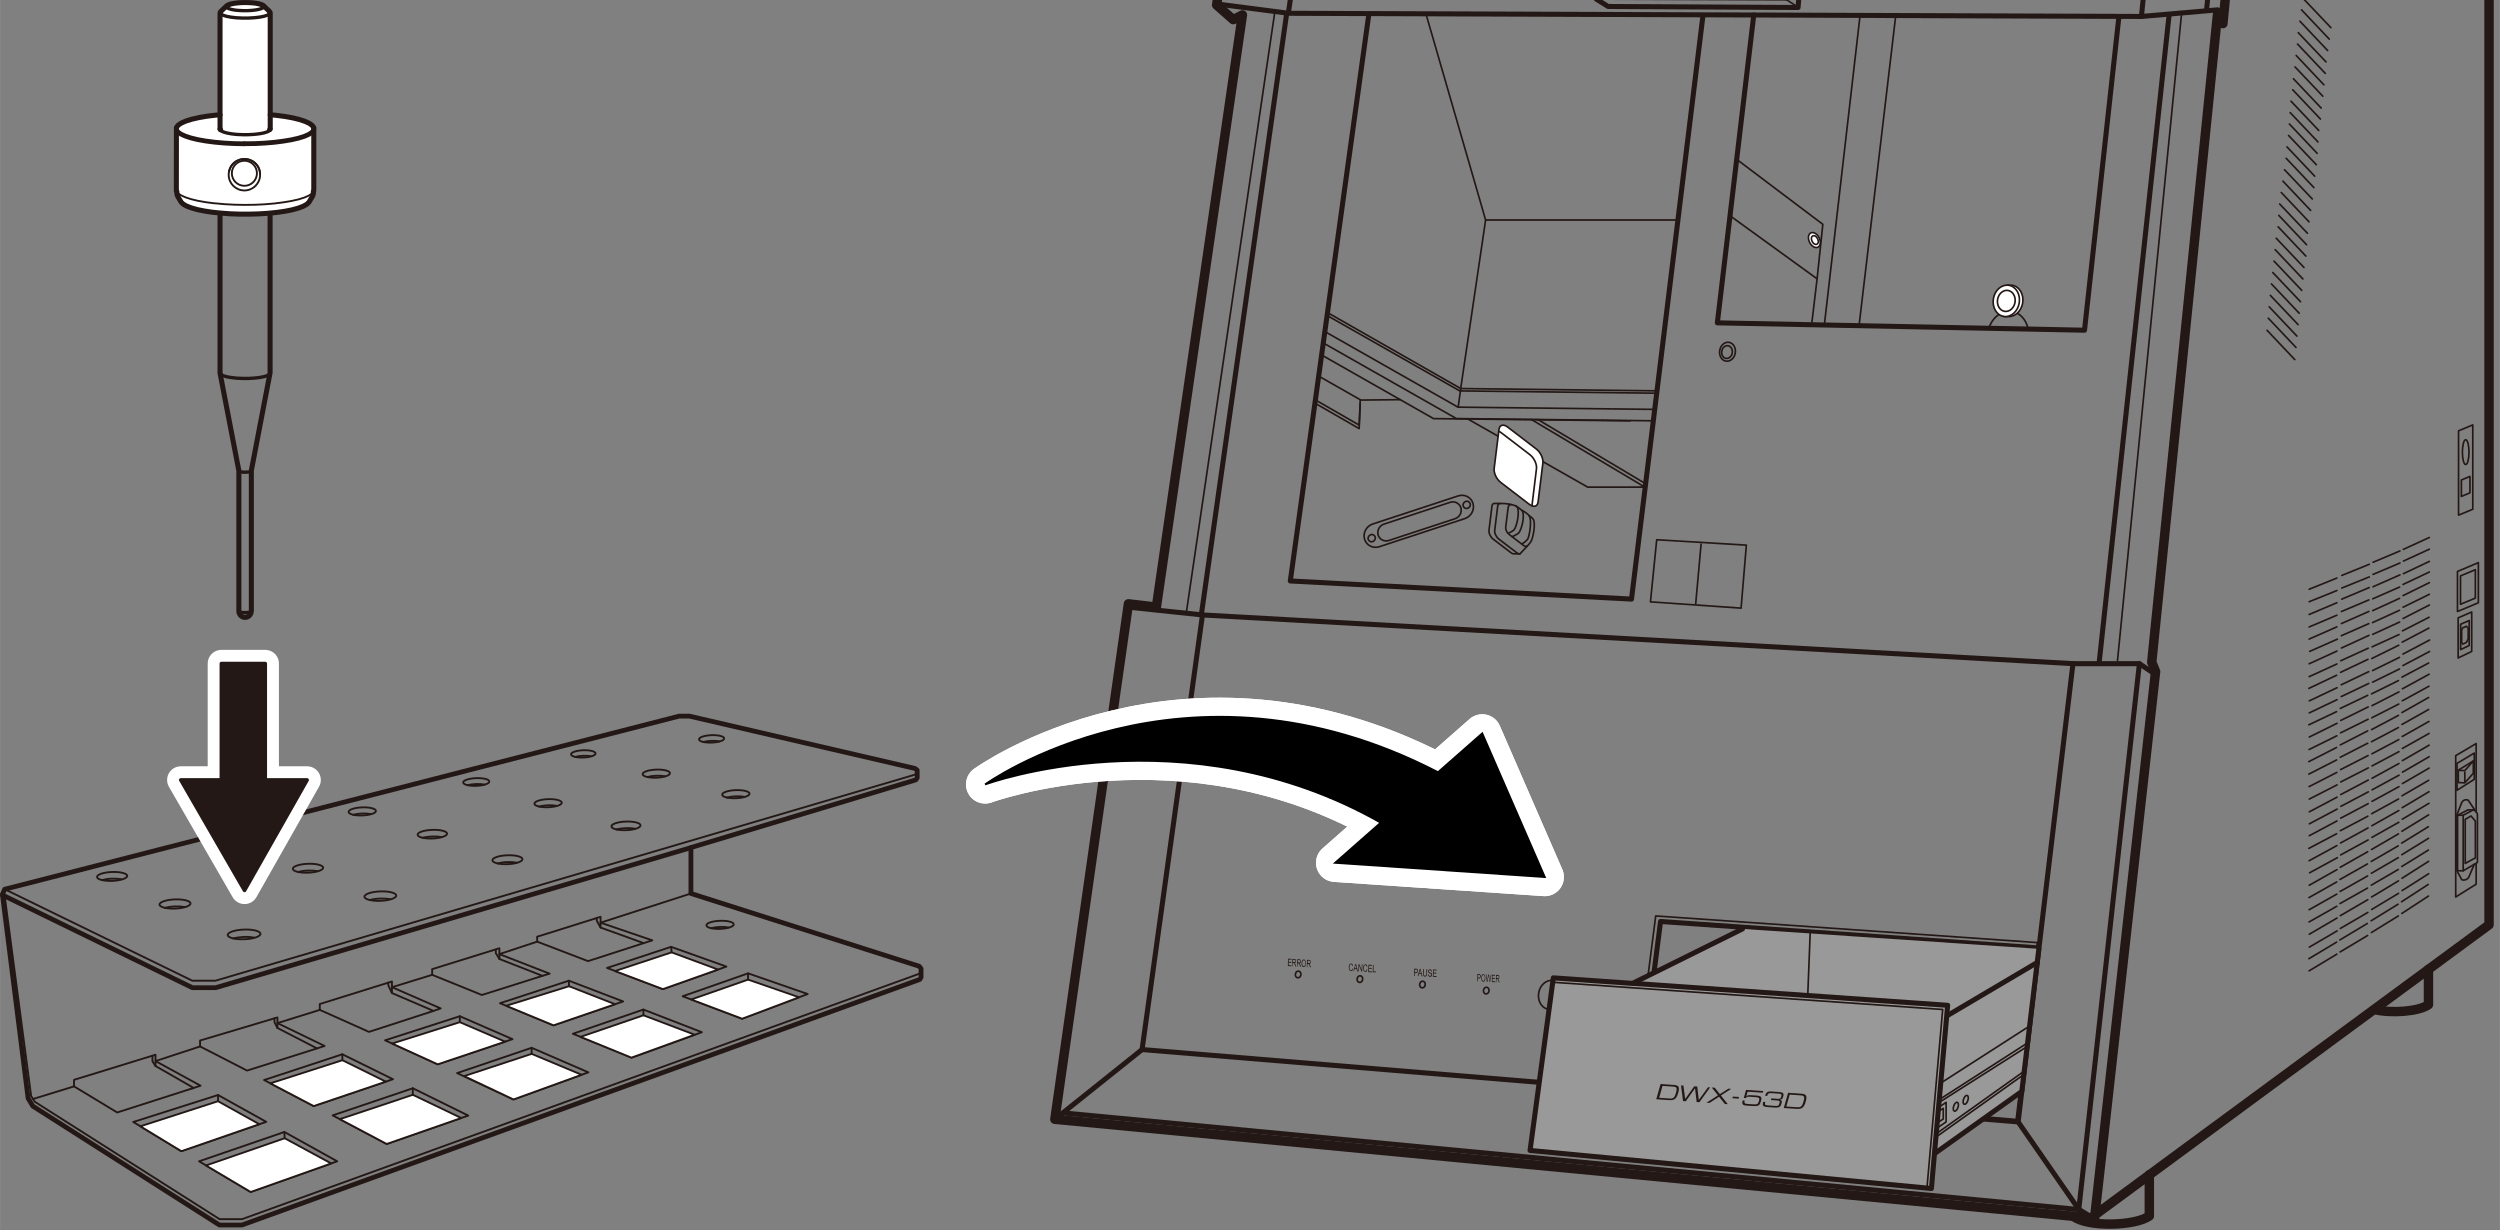 <?xml version="1.0" encoding="UTF-8"?><svg xmlns="http://www.w3.org/2000/svg" width="130.76mm" height="64.36mm" xmlns:xlink="http://www.w3.org/1999/xlink" viewBox="0 0 370.67 182.45"><rect x="0" y="0" width="370.67" height="182.45" fill="#808080" stroke="none"/><defs><style>.cls-1,.cls-2,.cls-3,.cls-4,.cls-5,.cls-6,.cls-7,.cls-8,.cls-9,.cls-10,.cls-11,.cls-12,.cls-13,.cls-14{stroke-linecap:round;stroke-linejoin:round;}.cls-1,.cls-2,.cls-3,.cls-5,.cls-6,.cls-7,.cls-8,.cls-10,.cls-11,.cls-13,.cls-14{stroke:#231815;}.cls-1,.cls-3{stroke-width:.25px;}.cls-1,.cls-4,.cls-8,.cls-15{fill:#fff;}.cls-2{fill:#999;}.cls-2,.cls-10{stroke-width:.75px;}.cls-16{fill:#231815;}.cls-16,.cls-17,.cls-15{stroke-width:0px;}.cls-3,.cls-5,.cls-17,.cls-6,.cls-7,.cls-9,.cls-10,.cls-11,.cls-13,.cls-14{fill:none;}.cls-4{stroke-width:5.67px;}.cls-4,.cls-9,.cls-12{stroke:#fff;}.cls-5{stroke-width:.71px;}.cls-6{stroke-width:1.4px;}.cls-7{stroke-width:.75px;}.cls-8,.cls-18,.cls-11,.cls-12{stroke-width:.28px;}.cls-18{stroke:#000;}.cls-19{clip-path:url(#clippath);}.cls-9{stroke-width:4.06px;}.cls-13{stroke-width:.54px;}.cls-14{stroke-width:.5px;}</style><clipPath id="clippath"><rect class="cls-17" x="148.4" width="222.27" height="182.45"/></clipPath></defs><g id="_レイヤー_2"><g class="cls-19"><ellipse class="cls-3" cx="229.92" cy="147.53" rx="2.16" ry="1.8" transform="translate(46.39 349.87) rotate(-80.48)"/><polygon class="cls-3" points="298.94 165.99 242.21 161.31 245.49 135.81 302.08 139.76 298.94 165.99"/><polyline class="cls-10" points="302.21 140.55 246.21 136.63 243.01 161.58"/><polyline class="cls-10" points="178.29 91.18 169.33 155.62 299.23 166.35 307.36 98.4"/><polyline class="cls-2" points="302.3 140.69 299.77 161.83 286.82 171.06 286.37 176.22 226.86 170.58 230.31 144.99 242.06 145.81 258.36 137.73"/><polyline class="cls-6" points="334.34 -32.4 369.05 -32.64 369.05 137.12 310.61 180.15"/><polyline class="cls-10" points="167.26 90.02 178.29 91.18 307.36 98.4 317.21 98.4 319.56 99.99"/><line class="cls-10" x1="169.33" y1="155.62" x2="156.4" y2="165.96"/><polyline class="cls-10" points="299.23 166.35 308.22 179.32 310.39 180.62"/><polyline class="cls-10" points="317.21 98.4 308.22 179.32 308.2 179.34 157.6 165.01"/><polyline class="cls-10" points="252.49 2.37 241.9 88.83 191.31 86.14 202.96 2.09"/><polyline class="cls-3" points="230.22 145.64 288.04 149.68 285.72 176.03"/><polyline class="cls-10" points="242.21 145.81 288.78 149.06 286.82 171.06"/><line class="cls-3" x1="270.51" y1="48.05" x2="275.76" y2="2.55"/><line class="cls-3" x1="275.67" y1="48.05" x2="281.03" y2="2.74"/><line class="cls-3" x1="216.58" y1="57.58" x2="220.27" y2="32.62"/><polyline class="cls-3" points="211.42 2.04 220.27 32.62 248.79 32.62"/><path class="cls-3" d="m196.83,46.35l19.75,11.26s.01,0,.02,0l28.99.34"/><path class="cls-3" d="m196.77,46.78l19.67,11.18s.01,0,.02,0l29.18.34"/><path class="cls-3" d="m196.47,49.18l19.7,11.19s.01,0,.02,0l29.1.33"/><path class="cls-3" d="m196.23,50.87l19.7,11.19s.01,0,.02,0l29.1.33"/><polyline class="cls-3" points="217.64 62.13 235.41 72.23 243.88 72.23 227.07 62.21"/><line class="cls-3" x1="228.03" y1="62.21" x2="244.05" y2="71.76"/><path class="cls-3" d="m195.96,52.64l16.59,9.43s.01,0,.02,0l29.1.33"/><polyline class="cls-3" points="195.65 55.84 201.77 59.32 207.62 59.26"/><polyline class="cls-3" points="195.16 59.37 201.52 63.03 201.68 59.32"/><polyline class="cls-3" points="195.16 59.89 201.52 63.55 201.68 59.84"/><line class="cls-3" x1="216.58" y1="57.61" x2="216.2" y2="60.38"/><line class="cls-3" x1="341.49" y1="-.23" x2="345.6" y2="4.1"/><line class="cls-3" x1="341.25" y1="1.46" x2="345.36" y2="5.8"/><line class="cls-3" x1="341.01" y1="3.15" x2="345.12" y2="7.49"/><line class="cls-3" x1="340.77" y1="4.85" x2="344.88" y2="9.18"/><line class="cls-3" x1="340.66" y1="6.54" x2="344.77" y2="10.88"/><line class="cls-3" x1="340.46" y1="8.23" x2="344.56" y2="12.57"/><line class="cls-3" x1="340.29" y1="9.93" x2="344.4" y2="14.26"/><line class="cls-3" x1="340.05" y1="11.68" x2="344.16" y2="16.02"/><line class="cls-3" x1="339.94" y1="13.31" x2="344.05" y2="17.65"/><line class="cls-3" x1="339.69" y1="15.01" x2="343.8" y2="19.34"/><line class="cls-3" x1="339.57" y1="16.7" x2="343.68" y2="21.04"/><line class="cls-3" x1="339.45" y1="18.39" x2="343.56" y2="22.73"/><line class="cls-3" x1="339.33" y1="20.09" x2="343.44" y2="24.42"/><line class="cls-3" x1="339.09" y1="21.78" x2="343.2" y2="26.12"/><line class="cls-3" x1="338.97" y1="23.47" x2="343.08" y2="27.81"/><line class="cls-3" x1="338.73" y1="25.17" x2="342.84" y2="29.5"/><line class="cls-3" x1="338.49" y1="26.86" x2="342.6" y2="31.2"/><line class="cls-3" x1="338.25" y1="28.55" x2="342.36" y2="32.89"/><line class="cls-3" x1="338.01" y1="30.25" x2="342.12" y2="34.58"/><line class="cls-3" x1="337.88" y1="31.94" x2="341.99" y2="36.28"/><line class="cls-3" x1="337.78" y1="33.63" x2="341.89" y2="37.97"/><line class="cls-3" x1="337.5" y1="35.33" x2="341.61" y2="39.66"/><line class="cls-3" x1="337.34" y1="37.02" x2="341.45" y2="41.36"/><line class="cls-3" x1="337.17" y1="38.72" x2="341.28" y2="43.05"/><line class="cls-3" x1="336.99" y1="40.41" x2="341.1" y2="44.74"/><line class="cls-3" x1="336.79" y1="42.1" x2="340.9" y2="46.44"/><line class="cls-3" x1="336.63" y1="43.8" x2="340.74" y2="48.13"/><line class="cls-3" x1="336.45" y1="45.49" x2="340.56" y2="49.83"/><line class="cls-3" x1="336.32" y1="47.18" x2="340.43" y2="51.52"/><line class="cls-3" x1="336.14" y1="48.98" x2="340.25" y2="53.32"/><line class="cls-3" x1="346.49" y1="85.71" x2="342.38" y2="87.37"/><line class="cls-3" x1="346.49" y1="87.56" x2="342.38" y2="89.22"/><line class="cls-3" x1="346.49" y1="89.37" x2="342.38" y2="91.11"/><line class="cls-3" x1="346.49" y1="91.22" x2="342.38" y2="92.96"/><line class="cls-3" x1="346.48" y1="92.95" x2="342.37" y2="94.76"/><line class="cls-3" x1="346.56" y1="94.77" x2="342.46" y2="96.58"/><line class="cls-3" x1="346.49" y1="96.54" x2="342.38" y2="98.42"/><line class="cls-3" x1="346.49" y1="98.45" x2="342.38" y2="100.33"/><line class="cls-3" x1="346.45" y1="100.12" x2="342.34" y2="102.07"/><line class="cls-3" x1="346.51" y1="101.97" x2="342.4" y2="103.92"/><line class="cls-3" x1="346.51" y1="103.74" x2="342.4" y2="105.7"/><line class="cls-3" x1="346.44" y1="105.52" x2="342.33" y2="107.47"/><line class="cls-3" x1="346.51" y1="107.25" x2="342.4" y2="109.28"/><line class="cls-3" x1="346.48" y1="109.1" x2="342.37" y2="111.13"/><line class="cls-3" x1="346.44" y1="110.83" x2="342.33" y2="112.93"/><line class="cls-3" x1="346.44" y1="112.68" x2="342.33" y2="114.78"/><line class="cls-3" x1="346.48" y1="114.53" x2="342.37" y2="116.63"/><line class="cls-3" x1="346.51" y1="116.38" x2="342.4" y2="118.48"/><line class="cls-3" x1="346.51" y1="118.2" x2="342.4" y2="120.37"/><line class="cls-3" x1="346.52" y1="119.97" x2="342.41" y2="122.15"/><line class="cls-3" x1="346.5" y1="121.73" x2="342.4" y2="123.91"/><line class="cls-3" x1="346.45" y1="123.62" x2="342.34" y2="125.79"/><line class="cls-3" x1="346.49" y1="125.38" x2="342.38" y2="127.62"/><line class="cls-3" x1="346.56" y1="127.17" x2="342.45" y2="129.41"/><line class="cls-3" x1="346.5" y1="128.94" x2="342.39" y2="131.26"/><line class="cls-3" x1="346.46" y1="130.77" x2="342.35" y2="133.09"/><line class="cls-3" x1="346.48" y1="132.57" x2="342.37" y2="134.89"/><line class="cls-3" x1="346.47" y1="134.38" x2="342.36" y2="136.7"/><line class="cls-3" x1="346.51" y1="136.12" x2="342.4" y2="138.52"/><line class="cls-3" x1="346.52" y1="138.03" x2="342.41" y2="140.43"/><line class="cls-3" x1="346.45" y1="139.69" x2="342.34" y2="142.15"/><line class="cls-3" x1="346.48" y1="141.48" x2="342.37" y2="143.95"/><line class="cls-3" x1="351.29" y1="83.67" x2="347.22" y2="85.32"/><line class="cls-3" x1="351.29" y1="85.54" x2="347.22" y2="87.19"/><line class="cls-3" x1="351.28" y1="87.12" x2="347.21" y2="88.84"/><line class="cls-3" x1="351.23" y1="88.95" x2="347.17" y2="90.67"/><line class="cls-3" x1="351.23" y1="90.66" x2="347.16" y2="92.46"/><line class="cls-3" x1="351.22" y1="92.47" x2="347.15" y2="94.26"/><line class="cls-3" x1="351.24" y1="94.21" x2="347.17" y2="96.08"/><line class="cls-3" x1="351.14" y1="96.11" x2="347.07" y2="97.97"/><line class="cls-3" x1="351.1" y1="97.76" x2="347.04" y2="99.69"/><line class="cls-3" x1="351.21" y1="99.59" x2="347.14" y2="101.53"/><line class="cls-3" x1="351.21" y1="101.34" x2="347.14" y2="103.28"/><line class="cls-3" x1="351.06" y1="103.1" x2="347" y2="105.04"/><line class="cls-3" x1="351.13" y1="104.82" x2="347.07" y2="106.82"/><line class="cls-3" x1="351.11" y1="106.65" x2="347.04" y2="108.66"/><line class="cls-3" x1="351.06" y1="108.37" x2="347" y2="110.45"/><line class="cls-3" x1="351.06" y1="110.2" x2="347" y2="112.28"/><line class="cls-3" x1="351.11" y1="112.03" x2="347.04" y2="114.11"/><line class="cls-3" x1="351.14" y1="113.86" x2="347.07" y2="115.94"/><line class="cls-3" x1="351.14" y1="115.66" x2="347.07" y2="117.81"/><line class="cls-3" x1="351.15" y1="117.41" x2="347.08" y2="119.56"/><line class="cls-3" x1="351.13" y1="119.16" x2="347.06" y2="121.31"/><line class="cls-3" x1="351.08" y1="121.02" x2="347.01" y2="123.17"/><line class="cls-3" x1="351.11" y1="122.76" x2="347.04" y2="124.99"/><line class="cls-3" x1="351.12" y1="124.54" x2="347.05" y2="126.76"/><line class="cls-3" x1="351.06" y1="126.29" x2="346.99" y2="128.59"/><line class="cls-3" x1="351.02" y1="128.1" x2="346.95" y2="130.4"/><line class="cls-3" x1="351.04" y1="129.88" x2="346.97" y2="132.18"/><line class="cls-3" x1="351.03" y1="131.68" x2="346.96" y2="133.97"/><line class="cls-3" x1="351.07" y1="133.4" x2="347" y2="135.77"/><line class="cls-3" x1="351.08" y1="135.29" x2="347.01" y2="137.66"/><line class="cls-3" x1="351" y1="136.93" x2="346.93" y2="139.37"/><line class="cls-3" x1="351.04" y1="138.71" x2="346.97" y2="141.15"/><line class="cls-3" x1="355.84" y1="81.69" x2="351.85" y2="83.37"/><line class="cls-3" x1="355.84" y1="83.48" x2="351.85" y2="85.17"/><line class="cls-3" x1="355.84" y1="85.24" x2="351.85" y2="87"/><line class="cls-3" x1="355.79" y1="87.04" x2="351.8" y2="88.79"/><line class="cls-3" x1="355.78" y1="88.72" x2="351.8" y2="90.54"/><line class="cls-3" x1="355.77" y1="90.49" x2="351.78" y2="92.31"/><line class="cls-3" x1="355.79" y1="92.23" x2="351.8" y2="94.06"/><line class="cls-3" x1="355.7" y1="94.09" x2="351.71" y2="95.91"/><line class="cls-3" x1="355.66" y1="95.67" x2="351.67" y2="97.64"/><line class="cls-3" x1="355.77" y1="97.47" x2="351.78" y2="99.43"/><line class="cls-3" x1="355.77" y1="99.19" x2="351.78" y2="101.15"/><line class="cls-3" x1="355.62" y1="100.91" x2="351.64" y2="102.88"/><line class="cls-3" x1="355.69" y1="102.59" x2="351.7" y2="104.63"/><line class="cls-3" x1="355.67" y1="104.39" x2="351.68" y2="106.42"/><line class="cls-3" x1="355.62" y1="106.07" x2="351.64" y2="108.18"/><line class="cls-3" x1="355.62" y1="107.87" x2="351.64" y2="109.97"/><line class="cls-3" x1="355.67" y1="109.66" x2="351.68" y2="111.77"/><line class="cls-3" x1="355.69" y1="111.45" x2="351.71" y2="113.56"/><line class="cls-3" x1="355.69" y1="113.21" x2="351.71" y2="115.39"/><line class="cls-3" x1="355.7" y1="114.94" x2="351.71" y2="117.11"/><line class="cls-3" x1="355.69" y1="116.64" x2="351.7" y2="118.82"/><line class="cls-3" x1="355.63" y1="118.47" x2="351.65" y2="120.65"/><line class="cls-3" x1="355.67" y1="120.18" x2="351.68" y2="122.43"/><line class="cls-3" x1="355.67" y1="121.92" x2="351.69" y2="124.16"/><line class="cls-3" x1="355.62" y1="123.64" x2="351.63" y2="125.96"/><line class="cls-3" x1="355.58" y1="125.42" x2="351.59" y2="127.73"/><line class="cls-3" x1="355.6" y1="127.16" x2="351.61" y2="129.48"/><line class="cls-3" x1="355.59" y1="128.92" x2="351.6" y2="131.24"/><line class="cls-3" x1="355.62" y1="130.61" x2="351.64" y2="133"/><line class="cls-3" x1="355.63" y1="132.46" x2="351.65" y2="134.85"/><line class="cls-3" x1="355.56" y1="134.07" x2="351.57" y2="136.53"/><line class="cls-3" x1="355.6" y1="135.81" x2="351.61" y2="138.27"/><line class="cls-3" x1="360.2" y1="79.69" x2="356.34" y2="81.46"/><line class="cls-3" x1="360.2" y1="81.43" x2="356.36" y2="83.19"/><line class="cls-3" x1="360.2" y1="83.24" x2="356.36" y2="85.06"/><line class="cls-3" x1="360.2" y1="84.81" x2="356.3" y2="86.66"/><line class="cls-3" x1="360.2" y1="86.39" x2="356.31" y2="88.31"/><line class="cls-3" x1="360.2" y1="88.12" x2="356.31" y2="90.03"/><line class="cls-3" x1="360.2" y1="89.71" x2="356.31" y2="91.7"/><line class="cls-3" x1="360.16" y1="91.52" x2="356.22" y2="93.54"/><line class="cls-3" x1="360.13" y1="93.13" x2="356.18" y2="95.21"/><line class="cls-3" x1="360.23" y1="94.9" x2="356.29" y2="96.98"/><line class="cls-3" x1="360.23" y1="96.6" x2="356.29" y2="98.68"/><line class="cls-3" x1="360.09" y1="98.31" x2="356.14" y2="100.4"/><line class="cls-3" x1="360.16" y1="99.97" x2="356.21" y2="102.13"/><line class="cls-3" x1="360.14" y1="101.75" x2="356.19" y2="103.91"/><line class="cls-3" x1="360.09" y1="103.42" x2="356.14" y2="105.65"/><line class="cls-3" x1="360.09" y1="105.2" x2="356.14" y2="107.42"/><line class="cls-3" x1="360.14" y1="106.97" x2="356.19" y2="109.2"/><line class="cls-3" x1="360.16" y1="108.75" x2="356.21" y2="110.97"/><line class="cls-3" x1="360.16" y1="110.49" x2="356.21" y2="112.78"/><line class="cls-3" x1="360.17" y1="112.2" x2="356.22" y2="114.49"/><line class="cls-3" x1="360.16" y1="113.89" x2="356.21" y2="116.18"/><line class="cls-3" x1="360.1" y1="115.7" x2="356.15" y2="117.99"/><line class="cls-3" x1="360.14" y1="117.39" x2="356.19" y2="119.75"/><line class="cls-3" x1="360.14" y1="119.11" x2="356.19" y2="121.47"/><line class="cls-3" x1="360.09" y1="120.82" x2="356.14" y2="123.25"/><line class="cls-3" x1="360.05" y1="122.58" x2="356.1" y2="125.01"/><line class="cls-3" x1="360.07" y1="124.3" x2="356.12" y2="126.73"/><line class="cls-3" x1="360.06" y1="126.04" x2="356.11" y2="128.48"/><line class="cls-3" x1="360.09" y1="127.71" x2="356.15" y2="130.22"/><line class="cls-3" x1="360.1" y1="129.55" x2="356.16" y2="132.05"/><line class="cls-3" x1="360.03" y1="131.14" x2="356.08" y2="133.71"/><line class="cls-3" x1="360.07" y1="132.86" x2="356.12" y2="135.44"/><polygon class="cls-3" points="366.64 75.51 364.53 76.38 364.53 63.88 366.64 63 366.64 75.51"/><polygon class="cls-3" points="367.47 89.37 364.37 90.67 364.37 84.73 367.47 83.42 367.47 89.37"/><polygon class="cls-3" points="367.02 88.68 364.82 89.6 364.82 85.39 367.02 84.47 367.02 88.68"/><polygon class="cls-3" points="366.22 73.07 364.95 73.61 364.95 71.17 366.22 70.64 366.22 73.07"/><polygon class="cls-3" points="366.48 96.59 364.47 97.56 364.47 91.61 366.48 90.74 366.48 96.59"/><polygon class="cls-3" points="366.11 95.71 364.84 96.32 364.84 92.56 366.11 92.01 366.11 95.71"/><polygon class="cls-3" points="365.7 95.25 365.18 95.5 364.99 95.29 364.99 93.43 365.15 93.09 365.69 92.86 365.96 93.13 365.96 94.72 365.7 95.25"/><polygon class="cls-3" points="366.86 115.55 364.3 117.18 364.3 113.19 366.86 111.66 366.86 115.55"/><line class="cls-3" x1="365.46" y1="115.86" x2="365.46" y2="114.49"/><path class="cls-3" d="m366.86,128.15l-.81,1.91c-.23.41-.83.53-1.06.35l-.69-1.27v-8.36l.69-1.75c.2-.43.63-.53.97-.38l.9,1.34v.15"/><polyline class="cls-3" points="367.14 128.12 367.14 131.1 364.11 133 364.11 112.04 367.14 110.25 367.14 120.39"/><polygon class="cls-3" points="367.03 127.2 365.52 128.02 365.52 121.49 366.38 120.99 367.02 121.74 367.03 127.2"/><polyline class="cls-3" points="365.22 129.11 364.38 129.11 364.38 120.88 365.91 120.09 366.7 120.09"/><path class="cls-3" d="m367.33,127.88l-2.11,1.23v-8.23l1.48-.79c.25,0,.64.45.63.7v7.09Z"/><line class="cls-3" x1="364.38" y1="120.88" x2="365.22" y2="120.88"/><polyline class="cls-3" points="366.72 112.83 365.46 114.26 364.58 114.22"/><polygon class="cls-3" points="366.72 114.65 365.46 116.08 364.49 116.03 364.49 114.19 366.72 112.83 366.72 114.62 366.72 114.65"/><path class="cls-6" d="m360.07,143.73v5.24c-1.39,1-5.46,1.33-8,.72"/><path class="cls-6" d="m318.68,174.17v6.13c-2.07,1.49-9.19,1.7-11.29.03"/><ellipse class="cls-3" cx="220.37" cy="146.88" rx=".49" ry=".41" transform="translate(39.06 339.92) rotate(-80.48)"/><ellipse class="cls-3" cx="210.91" cy="145.98" rx=".49" ry=".41" transform="translate(32.05 329.84) rotate(-80.48)"/><ellipse class="cls-3" cx="201.63" cy="145.17" rx=".49" ry=".41" transform="translate(25.11 320.02) rotate(-80.48)"/><ellipse class="cls-3" cx="192.48" cy="144.48" rx=".49" ry=".41" transform="translate(18.15 310.42) rotate(-80.48)"/><polygon class="cls-6" points="167.31 89.53 156.4 165.96 310.56 180.64 319.61 99.57 319.04 98.18 328.81 1.93 329.59 3.5 341.46 -120.57 339.25 -122.43 197.41 -114.99 180.39 .74 182.85 2.91 184.21 2.21 171.45 90.02 167.31 89.53"/><polyline class="cls-10" points="191.08 1.55 206.43 -104.68 328.81 -110.79 317.51 2.44"/><line class="cls-10" x1="339.25" y1="-122.43" x2="327.17" y2="1.46"/><polygon class="cls-10" points="266.83 -1.74 266.6 1.11 238.43 .96 236.69 -.13 236.67 -1.74 237.45 -2.17 265.02 -1.94 266.83 -1.74"/><polyline class="cls-3" points="265.02 -1.94 264.9 -.03 236.69 -.13"/><line class="cls-3" x1="264.9" y1="-.03" x2="266.6" y2="1.07"/><ellipse class="cls-3" cx="365.59" cy="67.04" rx=".49" ry="1.84"/><polyline class="cls-10" points="314.16 2.57 309.07 48.96 254.63 47.87 260.03 2.23"/><line class="cls-3" x1="188.99" y1="1.92" x2="175.88" y2="90.93"/><line class="cls-10" x1="190.77" y1="2.02" x2="178.15" y2="90.93"/><line class="cls-3" x1="323.44" y1="2.23" x2="313.96" y2="97.97"/><line class="cls-10" x1="321.59" y1="2.44" x2="311.25" y2="98.18"/><polyline class="cls-10" points="328.81 1.46 317.51 2.44 191.08 1.97 181.06 .67"/><polygon class="cls-3" points="269.42 41.34 256.65 32.09 257.5 23.63 270.27 33.26 269.42 41.34"/><line class="cls-3" x1="269.42" y1="41.34" x2="268.62" y2="48.05"/><path class="cls-1" d="m226.78,74.8l-4.27-3.27c-.62-.48-1.06-1.41-.97-2.09l.71-5.76c.08-.68.65-.84,1.27-.37l4.27,3.27c.62.48,1.06,1.41.97,2.09l-.71,5.76c-.08.68-.65.84-1.27.37Z"/><path class="cls-3" d="m225.37,82.12c-.14.02-.31-.03-.48-.16l-2.66-2.03c-.39-.3-.66-.88-.61-1.3l.44-3.58c.03-.24.15-.37.33-.4"/><path class="cls-3" d="m226.38,80.98c-.12.07-.3.04-.48-.1l-2.16-1.65c-.31-.24-.53-.71-.49-1.06l.36-2.91c.03-.26.24-.51.45-.45"/><path class="cls-3" d="m226.4,81.02l-1.03,1.1h-.92c-.12,0-.26-.05-.41-.16l-2.66-2.03c-.39-.3-.66-.88-.61-1.3l.44-3.58c.03-.26.18-.41.37-.4h.8c.6,0,1.02.01,1.35.13"/><path class="cls-3" d="m222.27,63.97c.1.04.2.11.3.18l4.27,3.27c.62.48,1.06,1.41.97,2.09l-.66,5.42"/><path class="cls-3" d="m223.67,74.75s1.12.14,1.29.43c.41.67-.08,2.99-.49,3.39-.21.21-.77.47-.77.47"/><path class="cls-3" d="m224.79,75.04s.76.47.93.76c.41.67-.14,2.84-.56,3.24-.21.21-.93.53-.93.53"/><path class="cls-3" d="m225.74,75.7s.82.5,1,.78c.41.67.05,2.93-.22,3.43-.14.26-.78.7-.78.7"/><path class="cls-3" d="m226.73,76.48s.42.23.6.51c.41.67-.04,2.85-.35,3.33-.18.28-.58.7-.58.7"/><path class="cls-3" d="m215.01,74.48l-9.81,3.23c-.67.22-1.06.95-.86,1.62h0c.2.67.91,1.03,1.59.81l9.81-3.23c.67-.22,1.06-.95.86-1.62h0c-.2-.67-.91-1.03-1.59-.81Z"/><path class="cls-3" d="m216.2,73.53l-12.68,4.17c-.93.31-1.47,1.32-1.2,2.24h0c.27.93,1.26,1.43,2.2,1.12l12.68-4.17c.93-.31,1.47-1.32,1.2-2.24h0c-.27-.93-1.26-1.43-2.2-1.12Z"/><ellipse class="cls-3" cx="203.38" cy="79.79" rx=".54" ry=".52" transform="translate(3.92 168.93) rotate(-45.5)"/><ellipse class="cls-3" cx="217.46" cy="74.86" rx=".54" ry=".52" transform="translate(11.65 177.49) rotate(-45.5)"/><ellipse class="cls-3" cx="256.13" cy="52.15" rx="1.41" ry="1.17" transform="translate(162.34 296.13) rotate(-80.48)"/><ellipse class="cls-3" cx="256.07" cy="52.2" rx=".95" ry=".79" transform="translate(162.23 296.11) rotate(-80.48)"/><path class="cls-3" d="m294.89,48.67c.53-1.65,1.97-2.73,3.44-2.48,1.18.2,2.06,1.19,2.35,2.47"/><path class="cls-1" d="m297.09,46.92c-1.06-.18-1.74-1.35-1.53-2.63.2-1.19,1.11-2.04,2.09-2.01l.72.02c1.06.18,1.74,1.35,1.53,2.63-.2,1.18-1.1,2.03-2.07,2.01l-.74-.02Z"/><path class="cls-1" d="m297.65,42.28c.07,0,.14,0,.21.02,1.06.18,1.74,1.35,1.53,2.63s-1.25,2.16-2.3,1.99"/><ellipse class="cls-1" cx="297.47" cy="44.61" rx="1.57" ry="1.31" transform="translate(204.28 330.61) rotate(-80.48)"/><ellipse class="cls-1" cx="269.02" cy="35.61" rx=".78" ry="1.18" transform="translate(13.09 125.82) rotate(-26.96)"/><ellipse class="cls-1" cx="269.09" cy="35.61" rx=".45" ry=".69" transform="translate(13.1 125.85) rotate(-26.96)"/><polygon class="cls-3" points="258.15 90.17 244.71 89.24 245.64 80.03 258.93 80.83 258.15 90.17"/><line class="cls-3" x1="252.22" y1="80.67" x2="251.42" y2="89.52"/><line class="cls-3" x1="300.11" y1="158.83" x2="287.15" y2="168.06"/><line class="cls-3" x1="300.02" y1="159.36" x2="287.06" y2="168.59"/><line class="cls-3" x1="300.66" y1="155.11" x2="287.53" y2="163.45"/><line class="cls-3" x1="300.88" y1="154.47" x2="287.75" y2="162.9"/><line class="cls-3" x1="300.88" y1="152.16" x2="287.75" y2="160.59"/><line class="cls-10" x1="288.78" y1="150.56" x2="302.06" y2="142.71"/><line class="cls-3" x1="268.4" y1="138.18" x2="268.04" y2="147.45"/><path class="cls-3" d="m287.44,164.16c.12-.02,1.11-.71,1.11-.71v2.9l-1.21.82"/><polyline class="cls-3" points="287.53 164.72 288.13 164.34 288.13 165.91 287.45 166.35"/><ellipse class="cls-3" cx="289.99" cy="164.1" rx=".68" ry=".33" transform="translate(41.62 386.21) rotate(-71.31)"/><ellipse class="cls-3" cx="291.45" cy="163.08" rx=".68" ry=".33" transform="translate(43.58 386.9) rotate(-71.31)"/><polygon class="cls-16" points="251.2 161.07 251.65 161.1 251.88 163.09 253.25 161.21 253.56 161.23 251.97 163.43 251.56 163.4 251.32 161.36 249.95 163.29 249.54 163.26 249.24 160.94 249.6 160.96 249.86 162.94 251.2 161.07"/><path class="cls-16" d="m246.21,160.73l1.92.13c.8.05.94.31.69,1.2-.24.83-.54,1.12-1.34,1.06l-1.91-.13.64-2.26Zm2.31,1.2c.19-.65,0-.79-.39-.81l-1.63-.11-.5,1.76,1.58.11c.39.03.68-.04.87-.71l.07-.23Z"/><polygon class="cls-16" points="256.68 161.45 256.27 161.42 255 162.23 254.25 161.28 253.8 161.25 254.72 162.41 253.01 163.5 253.47 163.53 254.88 162.62 255.74 163.69 256.18 163.72 255.16 162.43 256.68 161.45"/><path class="cls-16" d="m256.93,162.59l.92.06-.07.25-.92-.06.07-.25Z"/><path class="cls-16" d="m258.89,161.6l2.55.17-.07.25-2.25-.15-.2.71h0c.16-.19.31-.22.78-.19l.79.05c.54.04.79.2.64.7l-.08.27c-.12.41-.27.64-1.07.59l-1.06-.07c-.56-.04-.68-.25-.54-.72v-.05s.31.02.31.02c-.08.3-.09.47.35.5l.91.06c.64.04.72-.06.84-.48l.03-.1c.1-.33-.03-.45-.51-.48l-.91-.06c-.26-.02-.43,0-.56.2l-.29-.02.34-1.21Z"/><path class="cls-16" d="m262.66,162.86l.91.06c.42.03.46-.07.53-.34.1-.35.03-.39-.46-.43l-.92-.06c-.43-.03-.59.04-.65.25l-.05.16-.3-.02.04-.15c.1-.36.36-.53.82-.5l1.18.08c.65.04.76.23.65.64-.12.42-.19.47-.53.52h0c.28.06.38.15.26.55-.12.41-.22.66-1.05.6l-1.01-.07c-.65-.04-.8-.22-.68-.64l.04-.14.3.02c-.1.35-.1.48.37.51l.91.06c.62.04.69.04.81-.36.11-.37,0-.4-.27-.42l-.99-.07.07-.25Z"/><path class="cls-16" d="m265.12,162.03l1.92.13c.8.05.94.31.69,1.2-.24.83-.54,1.12-1.34,1.06l-1.91-.13.64-2.26Zm2.31,1.2c.19-.65,0-.79-.39-.81l-1.68-.12-.5,1.76,1.63.11c.39.03.68-.04.87-.71l.07-.23Z"/><path class="cls-16" d="m219.04,145.5l.02-1.08h.24s.08.02.1.03c.03.01.06.03.08.05.02.03.04.06.05.11.01.05.02.09.02.15,0,.09-.02.17-.06.23-.04.06-.1.09-.19.09h-.16s0,.43,0,.43h-.09Zm.09-.56h.17c.05.01.09,0,.12-.04.02-.03.04-.08.04-.14,0-.05,0-.08-.02-.12-.01-.03-.03-.05-.05-.07-.01,0-.04-.01-.08-.01h-.16s0,.38,0,.38Z"/><path class="cls-16" d="m219.62,145.01c0-.18.03-.32.09-.42.06-.1.13-.15.22-.14.06,0,.11.03.16.08.05.05.08.12.11.2.02.09.03.18.03.29s-.02.21-.04.29c-.03.09-.07.15-.12.19-.05.04-.1.06-.16.06-.06,0-.11-.03-.16-.08-.05-.05-.08-.12-.1-.21-.02-.09-.03-.18-.03-.27Zm.09,0c0,.13.02.23.06.31.04.08.09.12.15.12s.12-.03.16-.11c.04-.07.07-.18.07-.32,0-.09,0-.16-.02-.23s-.04-.12-.08-.16-.07-.06-.11-.06c-.06,0-.11.03-.16.1-.04.07-.07.18-.07.34Z"/><path class="cls-16" d="m220.45,145.57l-.15-1.09h.09s.09.72.09.72c0,.07.02.15.02.22.02-.11.03-.18.03-.2l.13-.72h.1s.08.56.08.56c.02.14.04.26.04.38,0-.07.02-.15.04-.23l.11-.69h.09s-.19,1.08-.19,1.08h-.08s-.12-.83-.12-.83c-.01-.07-.02-.11-.02-.13,0,.05-.01.09-.02.13l-.15.82h-.09Z"/><path class="cls-16" d="m221.19,145.61l.02-1.08.46.02v.13s-.38-.02-.38-.02v.33s.35.02.35.02v.13s-.36-.02-.36-.02v.37s.39.02.39.02v.13s-.48-.02-.48-.02Z"/><path class="cls-16" d="m221.79,145.63l.02-1.08h.28c.06.02.1.03.13.05.03.02.05.06.07.11.02.05.02.1.02.16,0,.08-.02.14-.05.19-.03.05-.08.08-.14.09.02.02.04.04.05.06.02.04.05.09.07.15l.11.3h-.11s-.08-.23-.08-.23c-.02-.07-.04-.12-.06-.15-.02-.04-.03-.06-.04-.07-.01-.01-.03-.02-.04-.03,0,0-.03,0-.05,0h-.1s0,.47,0,.47h-.09Zm.1-.6h.18s.07,0,.09,0c.02-.01.04-.03.05-.06.01-.03.02-.06.02-.1,0-.05,0-.09-.03-.13-.02-.03-.06-.05-.1-.05h-.2s0,.35,0,.35Z"/><path class="cls-16" d="m209.66,144.71l.02-1.08h.28s.09.02.11.03c.04.01.07.03.09.05.02.03.04.06.06.11.01.05.02.09.02.15,0,.09-.02.17-.07.23s-.12.09-.22.09h-.19s0,.43,0,.43h-.1Zm.11-.56h.19c.06.01.11,0,.14-.04s.04-.08.04-.14c0-.05,0-.08-.02-.12-.02-.03-.04-.06-.06-.07-.02,0-.05-.01-.09-.01h-.19s0,.38,0,.38Z"/><path class="cls-16" d="m210.2,144.73l.31-1.07h.11s.28,1.1.28,1.1h-.11s-.08-.34-.08-.34h-.31s-.09.31-.09.31h-.11Zm.23-.43h.26s-.07-.29-.07-.29c-.02-.09-.04-.17-.05-.23-.01.07-.03.14-.05.2l-.09.31Z"/><path class="cls-16" d="m211.5,143.71h.1s-.01.63-.01.63c0,.11-.01.19-.03.26s-.05.11-.1.15c-.05.04-.1.06-.18.05-.07,0-.13-.02-.17-.06-.04-.04-.08-.09-.09-.16-.02-.07-.03-.16-.02-.27v-.62s.11,0,.11,0v.62c-.02.09-.01.16,0,.21.01.05.03.08.06.11.03.03.06.04.11.04.07,0,.13-.02.16-.06.03-.05.05-.14.05-.27v-.62Z"/><path class="cls-16" d="m211.72,144.45h.09s.01.09.03.13.04.06.07.09c.03.02.07.04.11.04.04,0,.07,0,.1-.02.03-.01.05-.04.07-.06s.02-.06.02-.09c0-.03,0-.06-.02-.09-.01-.03-.04-.05-.07-.07-.02-.01-.06-.03-.13-.06-.07-.03-.12-.05-.14-.07-.04-.03-.06-.06-.08-.1-.02-.04-.02-.09-.02-.14,0-.05.01-.1.04-.15.02-.05.05-.08.1-.1.04-.02.09-.03.14-.03.06,0,.1.02.15.05.04.03.07.07.1.12.02.05.03.11.03.17h-.1c0-.06-.02-.11-.05-.15-.03-.04-.07-.06-.13-.06-.06,0-.1.01-.13.04-.03.03-.04.07-.04.11,0,.04,0,.07.03.1.02.03.07.05.15.08.08.03.14.06.17.08.04.03.07.07.09.11s.03.1.03.15c0,.06-.01.11-.04.16-.02.05-.06.09-.1.11-.04.03-.09.04-.15.04-.07,0-.12-.02-.17-.05-.05-.03-.08-.08-.11-.13-.02-.06-.04-.12-.04-.2Z"/><path class="cls-16" d="m212.45,144.83l.02-1.08.54.02v.13s-.45-.02-.45-.02v.33s.41.02.41.02v.13s-.42-.02-.42-.02v.37s.45.02.45.02v.13s-.56-.03-.56-.03Z"/><path class="cls-16" d="m190.95,143.22l.03-1.08.5.03v.13s-.41-.02-.41-.02v.33s.38.02.38.02v.13s-.39-.02-.39-.02v.37s.42.03.42.03v.13s-.52-.03-.52-.03Z"/><path class="cls-16" d="m191.59,143.26l.03-1.08.31.02c.06,0,.11.02.14.04.03.02.06.06.07.11.02.05.03.11.02.16,0,.08-.02.14-.05.19-.03.05-.08.08-.15.09.02.02.04.04.05.06.03.04.05.09.07.15l.11.3h-.12s-.09-.24-.09-.24c-.03-.07-.05-.12-.06-.15-.02-.04-.03-.06-.05-.07-.01-.01-.03-.03-.04-.03-.01,0-.03,0-.05,0h-.11s-.01.47-.01.47h-.09Zm.11-.6h.2s.08,0,.1,0,.04-.03.06-.06c.01-.03.02-.06.02-.1,0-.05,0-.09-.03-.13-.02-.03-.06-.05-.11-.06h-.22s0,.34,0,.34Z"/><path class="cls-16" d="m192.3,143.3l.03-1.08.31.02c.06,0,.11.02.14.04.03.02.06.06.07.11.02.05.03.1.03.16,0,.08-.02.14-.05.19s-.08.08-.15.09c.02.02.04.04.05.06.03.04.05.09.07.15l.11.3h-.12s-.09-.24-.09-.24c-.03-.07-.05-.12-.06-.15-.02-.04-.03-.06-.05-.07-.01-.01-.03-.03-.04-.03-.01,0-.03,0-.05,0h-.11s-.01.47-.01.47h-.09Zm.11-.6h.2s.08,0,.1,0c.02-.01.04-.03.06-.06.01-.03.02-.06.02-.1,0-.05,0-.09-.03-.13-.02-.03-.06-.05-.11-.06h-.22s0,.34,0,.34Z"/><path class="cls-16" d="m192.98,142.82c0-.18.04-.32.1-.42.06-.1.15-.14.24-.14.06,0,.12.03.17.08.05.05.09.12.11.21.02.09.04.18.03.29,0,.11-.02.21-.05.29-.03.08-.07.15-.13.19s-.11.06-.17.06c-.07,0-.12-.03-.17-.08-.05-.05-.09-.12-.11-.21-.02-.09-.04-.18-.03-.27Zm.09,0c0,.13.02.23.06.31.04.08.1.12.17.12.07,0,.13-.03.17-.1.05-.07.07-.18.08-.32,0-.09,0-.17-.02-.23-.02-.07-.04-.12-.08-.16-.04-.04-.08-.06-.12-.06-.07,0-.12.03-.17.09-.05.07-.08.18-.08.34Z"/><path class="cls-16" d="m193.76,143.39l.03-1.08.31.02c.06,0,.11.02.14.04.03.02.06.06.07.11s.03.11.03.16c0,.08-.02.14-.05.19-.03.05-.08.08-.15.09.02.02.04.04.05.06.03.04.05.09.07.15l.11.3h-.12s-.09-.24-.09-.24c-.03-.07-.05-.12-.06-.15-.02-.04-.03-.06-.05-.07s-.03-.03-.04-.03c-.01,0-.03,0-.05,0h-.11s-.01.47-.01.47h-.09Zm.11-.6h.2s.08,0,.1,0c.02-.01.04-.03.06-.06s.02-.06.02-.1c0-.05,0-.09-.03-.13-.02-.03-.06-.05-.11-.06h-.22s0,.34,0,.34Z"/><path class="cls-16" d="m200.53,143.6l.09.04c-.02.12-.06.2-.12.26-.05.06-.12.09-.19.08-.08,0-.14-.03-.19-.08-.05-.05-.08-.12-.11-.21-.02-.09-.03-.19-.03-.29,0-.11.02-.21.05-.29.03-.08.07-.14.13-.18.05-.04.11-.06.18-.06.07,0,.13.04.18.09.05.06.08.14.1.24l-.1.03c-.01-.08-.04-.14-.07-.18-.03-.04-.07-.06-.12-.06-.06,0-.1.01-.14.05s-.07.09-.08.16c-.02.07-.03.13-.03.21,0,.09,0,.17.02.24s.04.12.08.16c.04.04.08.06.12.06.05,0,.1-.02.14-.06.04-.04.07-.11.08-.2Z"/><path class="cls-16" d="m200.65,143.99l.31-1.06h.1s.27,1.1.27,1.1h-.11s-.08-.34-.08-.34l-.3-.02-.09.32h-.1Zm.22-.43h.25s-.07-.29-.07-.29c-.02-.09-.04-.17-.05-.23-.01.07-.03.14-.04.2l-.09.31Z"/><path class="cls-16" d="m201.4,144.03l.03-1.08h.1s.36.87.36.87l.02-.85h.09s-.03,1.08-.03,1.08h-.1s-.36-.88-.36-.88l-.02.85h-.09Z"/><path class="cls-16" d="m202.66,143.72l.09.04c-.02.12-.06.2-.12.26-.05.06-.12.09-.19.08-.08,0-.14-.03-.19-.08-.05-.05-.08-.12-.11-.21-.02-.09-.03-.19-.03-.29,0-.11.02-.21.05-.29.03-.08.07-.14.13-.18.05-.04.11-.06.18-.06.07,0,.13.04.18.09.05.06.08.14.1.24l-.1.03c-.01-.08-.04-.14-.07-.18-.03-.04-.07-.06-.12-.06-.06,0-.1.01-.14.05-.04.04-.07.09-.08.16-.02.07-.03.13-.03.21,0,.09,0,.17.02.24.02.07.04.12.08.16.04.04.08.06.12.06.05,0,.1-.02.14-.06.04-.04.07-.11.08-.2Z"/><path class="cls-16" d="m202.87,144.12l.03-1.08.52.03v.13s-.43-.02-.43-.02v.33s.39.02.39.02v.13s-.4-.02-.4-.02v.37s.43.03.43.03v.13s-.54-.03-.54-.03Z"/><path class="cls-16" d="m203.53,144.15l.03-1.08h.1s-.02.96-.02.96l.36.02v.13s-.46-.03-.46-.03Z"/></g></g><g id="_レイヤー_3"><path class="cls-15" d="m34.65.39c-.51.02-.95.14-1.4.53-.91.77-.8,1.99-.8,1.99l-.1,14.31s-6.26.1-6.46,1.69.26,9.62.26,9.62c.07,4.5,20.34,4.04,20.3.25,0,0,.12-8.27-.08-9.86s-6.46-1.69-6.46-1.69l-.1-14.31s.11-1.22-.8-1.99c-.22-.19-.44-.31-.66-.39l-3.7-.13Z"/><g id="Actor_.1"><path class="cls-5" d="m46.52,18.95l-.02.33-.24.33-.47.31-.68.3-.87.27-1.05.24-1.2.2-1.33.17-1.43.12-1.4.07h-.09l-1.52.02"/><path class="cls-5" d="m36.23,21.32l-1.52-.03-1.49-.08-1.42-.13-1.31-.17-1.18-.21-1.03-.25-.84-.28-.65-.3-.44-.32-.21-.33"/><path class="cls-5" d="m32.64,19.18v-.04"/><path class="cls-7" d="m46.5,28.34l.02-.33v-9.06l-.21-.33-.43-.32-.65-.3-.85-.28-1.02-.25-1.18-.21-1.31-.17-.81-.07"/><path class="cls-11" d="m26.15,28.29l.21.33.44.32.65.3.84.28,1.03.25,1.18.21,1.31.17h.15s1.27.12,1.27.12l1.49.08,1.52.03,1.52-.02h.09s1.4-.07,1.4-.07l1.43-.12,1.33-.17,1.2-.2,1.05-.24.87-.27.68-.3.47-.32.24-.33"/><path class="cls-7" d="m32.62,17.02l-.62.05-1.33.16-1.2.21-1.05.24-.87.27-.68.3-.47.32-.25.33v.33s-.01,9.06-.01,9.06"/><path class="cls-7" d="m39.97,19.24l.05-.04v-.06"/><path class="cls-11" d="m38.55,25.79l-.02-.28-.06-.31-.04-.13-.12-.29-.17-.27-.07-.08-.22-.24-.25-.2-.08-.06-.29-.15-.31-.11-.11-.03-.32-.06h-.32s-.13,0-.13,0l-.32.05-.31.09-.12.05-.29.14-.26.19-.08.06-.22.23-.19.26-.05.08-.13.29-.09.31-.02.11"/><path class="cls-7" d="m32.64,19.18l.06.06"/></g><g id="Actor_.2"><path class="cls-10" d="m46.45,28.41v.36l-.12.33-.53.89-.33.31-.53.29-.72.27-.9.25-1.06.21-1.18.17-1.3.13-1.37.09-1.42.04h-1.43l-1.41-.05-1.37-.1-1.29-.13-1.18-.18-1.05-.21-.88-.25-.71-.27-.51-.29-.31-.3-.53-.89-.1-.33v-.34"/></g><path class="cls-14" d="m32.62,55.33l.13.19.33.18.52.16.68.12.8.09.87.04h.89l.87-.05.79-.09.66-.13.5-.16.3-.18.09-.19"/><path class="cls-14" d="m40.04,1.87l-.09.19-.3.19-.5.16-.66.13-.79.09-.87.05h-.89l-.87-.04-.8-.09-.68-.13-.52-.16-.05-.03-.28-.15-.13-.19"/><path class="cls-14" d="m40.04,19.16l-.09.19-.3.19-.5.16-.66.13-.79.09-.87.05h-.89l-.87-.04-.8-.09-.68-.13-.52-.16-.05-.03-.28-.15-.13-.19"/><path class="cls-14" d="m39.03.82l.09.14-.07.15-.23.14-.37.12-.5.1-.59.07-.65.04h-.67l-.66-.03-.6-.06-.51-.1-.39-.12-.25-.13-.09-.14.07-.15"/><path class="cls-14" d="m37.26,90.62l-.04.07-.14.06-.22.05-.28.03h-.3s-.3,0-.3,0l-.26-.04-.19-.05-.11-.06v-.07"/><path class="cls-14" d="m37.26,69.8l-.02.05h-.02s-.06.05-.06.05l-.12.04-.17.04-.41.03h-.44s-.37-.06-.37-.06l-.13-.04-.08-.05-.03-.05"/><path class="cls-10" d="m32.62,31.92v23.4l2.79,14.48v20.8s.02.22.02.22l.04.13.18.3.31.22.25.07.38-.03.23-.11.1-.08.16-.16.06-.11.06-.14.06-.31v-20.83l2.78-14.5v-23.39"/><path class="cls-10" d="m32.62,19.11V1.9l.1-.19.9-.86.23-.13.38-.13.49-.1.59-.07.65-.04h.67s.66.03.66.03l.6.06.51.1.39.12.25.13.9.86.12.19v17.21"/><circle class="cls-11" cx="36.23" cy="25.69" r="1.86"/><circle class="cls-11" cx="36.23" cy="25.91" r="2.33"/><polygon class="cls-5" points="102.2 106.18 135.65 113.94 135.99 114.2 135.99 115.34 135.79 115.63 102.44 125.67 102.44 132.48 136.29 143.27 136.56 143.62 136.56 144.91 136.38 145.22 35.86 181.64 32.53 181.64 4.86 164.01 4.16 162.85 .35 132.61 .69 131.85 100.7 106.18 102.2 106.18"/><polyline class="cls-11" points=".69 131.85 28.5 145.41 31.94 145.41 135.62 114.87 135.99 114.51"/><polyline class="cls-5" points=".37 132.71 28.52 146.45 31.96 146.45 102.39 125.7"/><polyline class="cls-11" points="136.59 144.04 136.4 144.34 35.88 180.77 32.55 180.77 5.15 163.36 4.61 162.51 .69 132.87"/><polyline class="cls-11" points="102.44 132.48 89.04 136.81 89.04 135.94 79.64 138.89 79.64 139.62 74.04 141.47 74.04 140.6 64.07 143.7 64.07 144.54 58.11 146.38 58.11 145.53 47.41 148.87 47.41 149.74 41.13 151.7 41.13 150.86 29.66 154.28 29.66 155.16 23.05 157.33 23.05 156.39 10.97 160.11 10.97 161.08 4.89 162.95"/><polygon class="cls-11" points="110.91 144.32 119.75 147.39 110.03 151.05 101.21 147.72 110.91 144.32"/><polygon class="cls-8" points="102.48 148.2 110.91 145.25 118.47 147.87 110.03 151.05 102.48 148.2"/><line class="cls-11" x1="110.91" y1="145.25" x2="110.91" y2="144.35"/><polygon class="cls-11" points="99.49 140.39 107.7 143.32 98.28 146.66 90 143.52 99.49 140.39"/><polygon class="cls-8" points="91.19 143.98 99.57 141.21 106.46 143.76 98.28 146.66 91.19 143.98"/><line class="cls-11" x1="99.57" y1="141.21" x2="99.51" y2="140.39"/><polygon class="cls-11" points="95.39 149.69 104.06 153.05 93.66 156.82 84.94 153.28 95.39 149.69"/><polygon class="cls-8" points="86.07 153.74 95.4 150.54 102.99 153.42 93.61 156.82 86.07 153.74"/><line class="cls-11" x1="95.4" y1="150.54" x2="95.39" y2="149.69"/><polygon class="cls-11" points="78.82 155.36 87.23 159 76.13 163.02 67.77 159.11 78.82 155.36"/><polygon class="cls-8" points="68.81 159.56 78.82 156.26 86.23 159.36 76.13 163.02 68.81 159.56"/><line class="cls-11" x1="78.82" y1="156.26" x2="78.82" y2="155.36"/><polygon class="cls-11" points="84.34 145.41 92.39 148.49 82.06 152.03 74.13 148.75 84.34 145.41"/><polygon class="cls-8" points="75.05 149.13 84.36 146.23 91.19 148.9 82.06 152.03 75.05 149.13"/><line class="cls-11" x1="84.36" y1="146.23" x2="84.34" y2="145.41"/><polygon class="cls-11" points="68.17 150.68 75.98 154.08 64.89 157.81 57.09 154.25 68.17 150.68"/><polygon class="cls-8" points="58.14 154.73 68.17 151.56 74.89 154.45 64.89 157.81 58.14 154.73"/><line class="cls-11" x1="68.17" y1="151.56" x2="68.17" y2="150.68"/><polygon class="cls-11" points="61.2 161.36 69.42 165.41 57.33 169.62 49.32 165.38 61.2 161.36"/><polygon class="cls-8" points="50.38 165.94 61.2 162.33 68.38 165.77 57.33 169.62 50.38 165.94"/><line class="cls-11" x1="61.2" y1="162.33" x2="61.2" y2="161.36"/><polygon class="cls-11" points="50.75 156.32 58.26 160.02 46.5 164 39.15 160.14 50.75 156.32"/><polygon class="cls-8" points="40.08 160.63 50.76 157.2 57.2 160.38 46.5 164 40.08 160.63"/><line class="cls-11" x1="50.76" y1="157.2" x2="50.75" y2="156.32"/><polygon class="cls-11" points="42.16 167.84 49.99 172.19 37.16 176.74 29.51 172.19 42.16 167.84"/><polygon class="cls-8" points="30.54 172.81 42.2 168.77 49.1 172.51 37.16 176.74 30.54 172.81"/><line class="cls-11" x1="42.2" y1="168.77" x2="42.16" y2="167.84"/><polygon class="cls-11" points="32.32 162.36 39.47 166.34 26.88 170.69 19.75 166.36 32.32 162.36"/><polygon class="cls-8" points="20.81 167 32.32 163.28 38.44 166.69 26.88 170.69 20.81 167"/><line class="cls-11" x1="32.32" y1="163.28" x2="32.32" y2="162.36"/><polyline class="cls-11" points="88.48 136.11 88.48 136.52 89.04 137.53 95.43 139.84 87.18 142.51 79.64 139.62"/><polyline class="cls-11" points="89.04 137.53 89.04 136.81 96.71 139.43 95.43 139.84"/><polyline class="cls-11" points="73.51 140.81 73.51 141.33 74.05 142.2 80.43 144.69 71.44 147.53 64.07 144.54"/><polyline class="cls-11" points="74.05 142.2 74.04 141.47 81.49 144.37 80.43 144.69"/><polyline class="cls-11" points="57.57 145.69 57.57 146.1 58.1 147.24 64.27 149.89 54.7 153 47.41 149.74"/><polyline class="cls-11" points="58.11 147.19 58.11 146.37 65.33 149.52 64.27 149.89"/><polyline class="cls-11" points="40.69 150.99 40.69 151.56 41.13 152.42 47 155.45 36.62 158.74 29.66 155.16"/><polyline class="cls-11" points="41.13 152.42 41.13 151.7 48.12 155.09 47 155.45"/><polyline class="cls-11" points="22.6 156.55 22.6 157.37 23.05 158.06 28.71 161.31 17.37 164.95 10.97 161.08"/><polyline class="cls-11" points="23.05 158.06 23.05 157.33 29.73 160.98 28.45 161.4"/><ellipse class="cls-11" cx="109.1" cy="117.76" rx="2.03" ry=".6" transform="translate(-4.36 4.19) rotate(-2.16)"/><path class="cls-11" d="m107.78,118.26c.35-.1.81-.17,1.3-.19s.92.01,1.26.08"/><ellipse class="cls-11" cx="105.5" cy="109.56" rx="1.87" ry=".55" transform="translate(-4.05 4.05) rotate(-2.16)"/><path class="cls-11" d="m104.28,110.02c.32-.09.74-.16,1.2-.17s.84.01,1.16.07"/><ellipse class="cls-11" cx="97.3" cy="114.71" rx="2.03" ry=".6" transform="translate(-4.25 3.75) rotate(-2.16)"/><path class="cls-11" d="m95.98,115.21c.35-.1.81-.17,1.3-.19s.92.01,1.26.08"/><ellipse class="cls-11" cx="92.81" cy="122.46" rx="2.16" ry=".64" transform="translate(-4.55 3.58) rotate(-2.16)"/><path class="cls-11" d="m91.4,122.99c.37-.11.86-.18,1.39-.2s.97.01,1.34.09"/><ellipse class="cls-11" cx="86.48" cy="111.78" rx="1.82" ry=".54" transform="translate(-4.15 3.34) rotate(-2.16)"/><path class="cls-11" d="m85.3,112.23c.31-.09.72-.15,1.17-.17s.82.01,1.13.07"/><ellipse class="cls-11" cx="81.26" cy="119.09" rx="2.03" ry=".6" transform="translate(-4.43 3.15) rotate(-2.16)"/><path class="cls-11" d="m79.94,119.59c.35-.1.81-.17,1.3-.19s.92.01,1.26.08"/><ellipse class="cls-11" cx="70.61" cy="115.95" rx="1.94" ry=".57" transform="translate(-4.32 2.74) rotate(-2.16)"/><path class="cls-11" d="m69.35,116.43c.33-.1.77-.16,1.24-.18s.87.01,1.21.08"/><ellipse class="cls-11" cx="75.23" cy="127.48" rx="2.23" ry=".66" transform="translate(-4.75 2.92) rotate(-2.16)"/><path class="cls-11" d="m73.78,128.03c.38-.11.88-.19,1.43-.21s1,.02,1.39.09"/><ellipse class="cls-11" cx="64.09" cy="123.69" rx="2.19" ry=".64" transform="translate(-4.61 2.5) rotate(-2.16)"/><path class="cls-11" d="m62.66,124.23c.38-.11.87-.18,1.4-.2s.98.01,1.36.09"/><ellipse class="cls-11" cx="53.7" cy="120.31" rx="2.03" ry=".6" transform="translate(-4.49 2.11) rotate(-2.16)"/><path class="cls-11" d="m52.37,120.81c.35-.1.81-.17,1.3-.19s.92.01,1.26.08"/><ellipse class="cls-11" cx="45.66" cy="128.74" rx="2.25" ry=".66" transform="translate(-4.82 1.81) rotate(-2.16)"/><path class="cls-11" d="m44.2,129.29c.39-.11.89-.19,1.44-.21s1.01.02,1.4.09"/><ellipse class="cls-11" cx="56.39" cy="132.87" rx="2.36" ry=".7" transform="translate(-4.97 2.22) rotate(-2.16)"/><path class="cls-11" d="m54.85,133.45c.41-.12.93-.2,1.51-.22s1.06.02,1.47.09"/><ellipse class="cls-11" cx="36.18" cy="138.55" rx="2.43" ry=".72" transform="translate(-5.19 1.46) rotate(-2.16)"/><path class="cls-11" d="m34.6,139.15c.42-.12.96-.2,1.56-.23s1.09.02,1.51.1"/><ellipse class="cls-11" cx="25.94" cy="134.04" rx="2.3" ry=".68" transform="translate(-5.03 1.07) rotate(-2.16)"/><path class="cls-11" d="m24.45,134.61c.4-.11.91-.19,1.47-.21s1.03.02,1.43.09"/><ellipse class="cls-11" cx="16.61" cy="129.95" rx="2.24" ry=".66" transform="translate(-4.88 .72) rotate(-2.16)"/><path class="cls-11" d="m15.15,130.49c.39-.11.88-.19,1.43-.21s1.01.02,1.39.09"/><ellipse class="cls-11" cx="35.84" cy="124.99" rx="2.03" ry=".6" transform="translate(-4.68 1.44) rotate(-2.16)"/><path class="cls-11" d="m34.51,125.49c.35-.1.81-.17,1.3-.19s.92.01,1.26.08"/><ellipse class="cls-11" cx="106.76" cy="137.13" rx="2.03" ry=".6" transform="translate(-5.09 4.12) rotate(-2.16)"/><path class="cls-11" d="m105.43,137.63c.35-.1.81-.17,1.3-.19s.92.01,1.26.08"/><polygon class="cls-16" points="32.82 115.65 32.82 98.39 39.32 98.39 39.32 115.65 45.53 115.65 36.25 132.02 26.8 115.65 32.82 115.65"/><polygon class="cls-9" points="32.82 115.65 32.82 98.39 39.32 98.39 39.32 115.65 45.53 115.65 36.25 132.02 26.8 115.65 32.82 115.65"/><polygon class="cls-16" points="32.82 115.65 32.82 98.39 39.32 98.39 39.32 115.65 45.53 115.65 36.25 132.02 26.8 115.65 32.82 115.65"/><polygon class="cls-13" points="32.82 115.65 32.82 98.39 39.32 98.39 39.32 115.65 45.53 115.65 36.25 132.02 26.8 115.65 32.82 115.65"/></g><g id="_レイヤー_1"><path class="cls-4" d="m213.21,114.5c-37.63-19.49-67.15,1.81-67.15,1.81,0,0,29.55-10.87,58.66,5.67l-6.76,5.95,31.08,2.11-9.27-21.3-6.56,5.77Z"/><path class="cls-4" d="m213.21,114.5c-37.63-19.49-67.15,1.81-67.15,1.81,0,0,29.55-10.87,58.66,5.67l-6.76,5.95,31.08,2.11-9.27-21.3-6.56,5.77Z"/><path class="cls-12" d="m213.21,114.5c-37.63-19.49-67.15,1.81-67.15,1.81,0,0,29.55-10.87,58.66,5.67l-6.76,5.95,31.08,2.11-9.27-21.3-6.56,5.77Z"/><path class="cls-18" d="m213.21,114.5c-37.63-19.49-67.15,1.81-67.15,1.81,0,0,29.55-10.87,58.66,5.67l-6.76,5.95,31.08,2.11-9.27-21.3-6.56,5.77Z"/></g></svg>